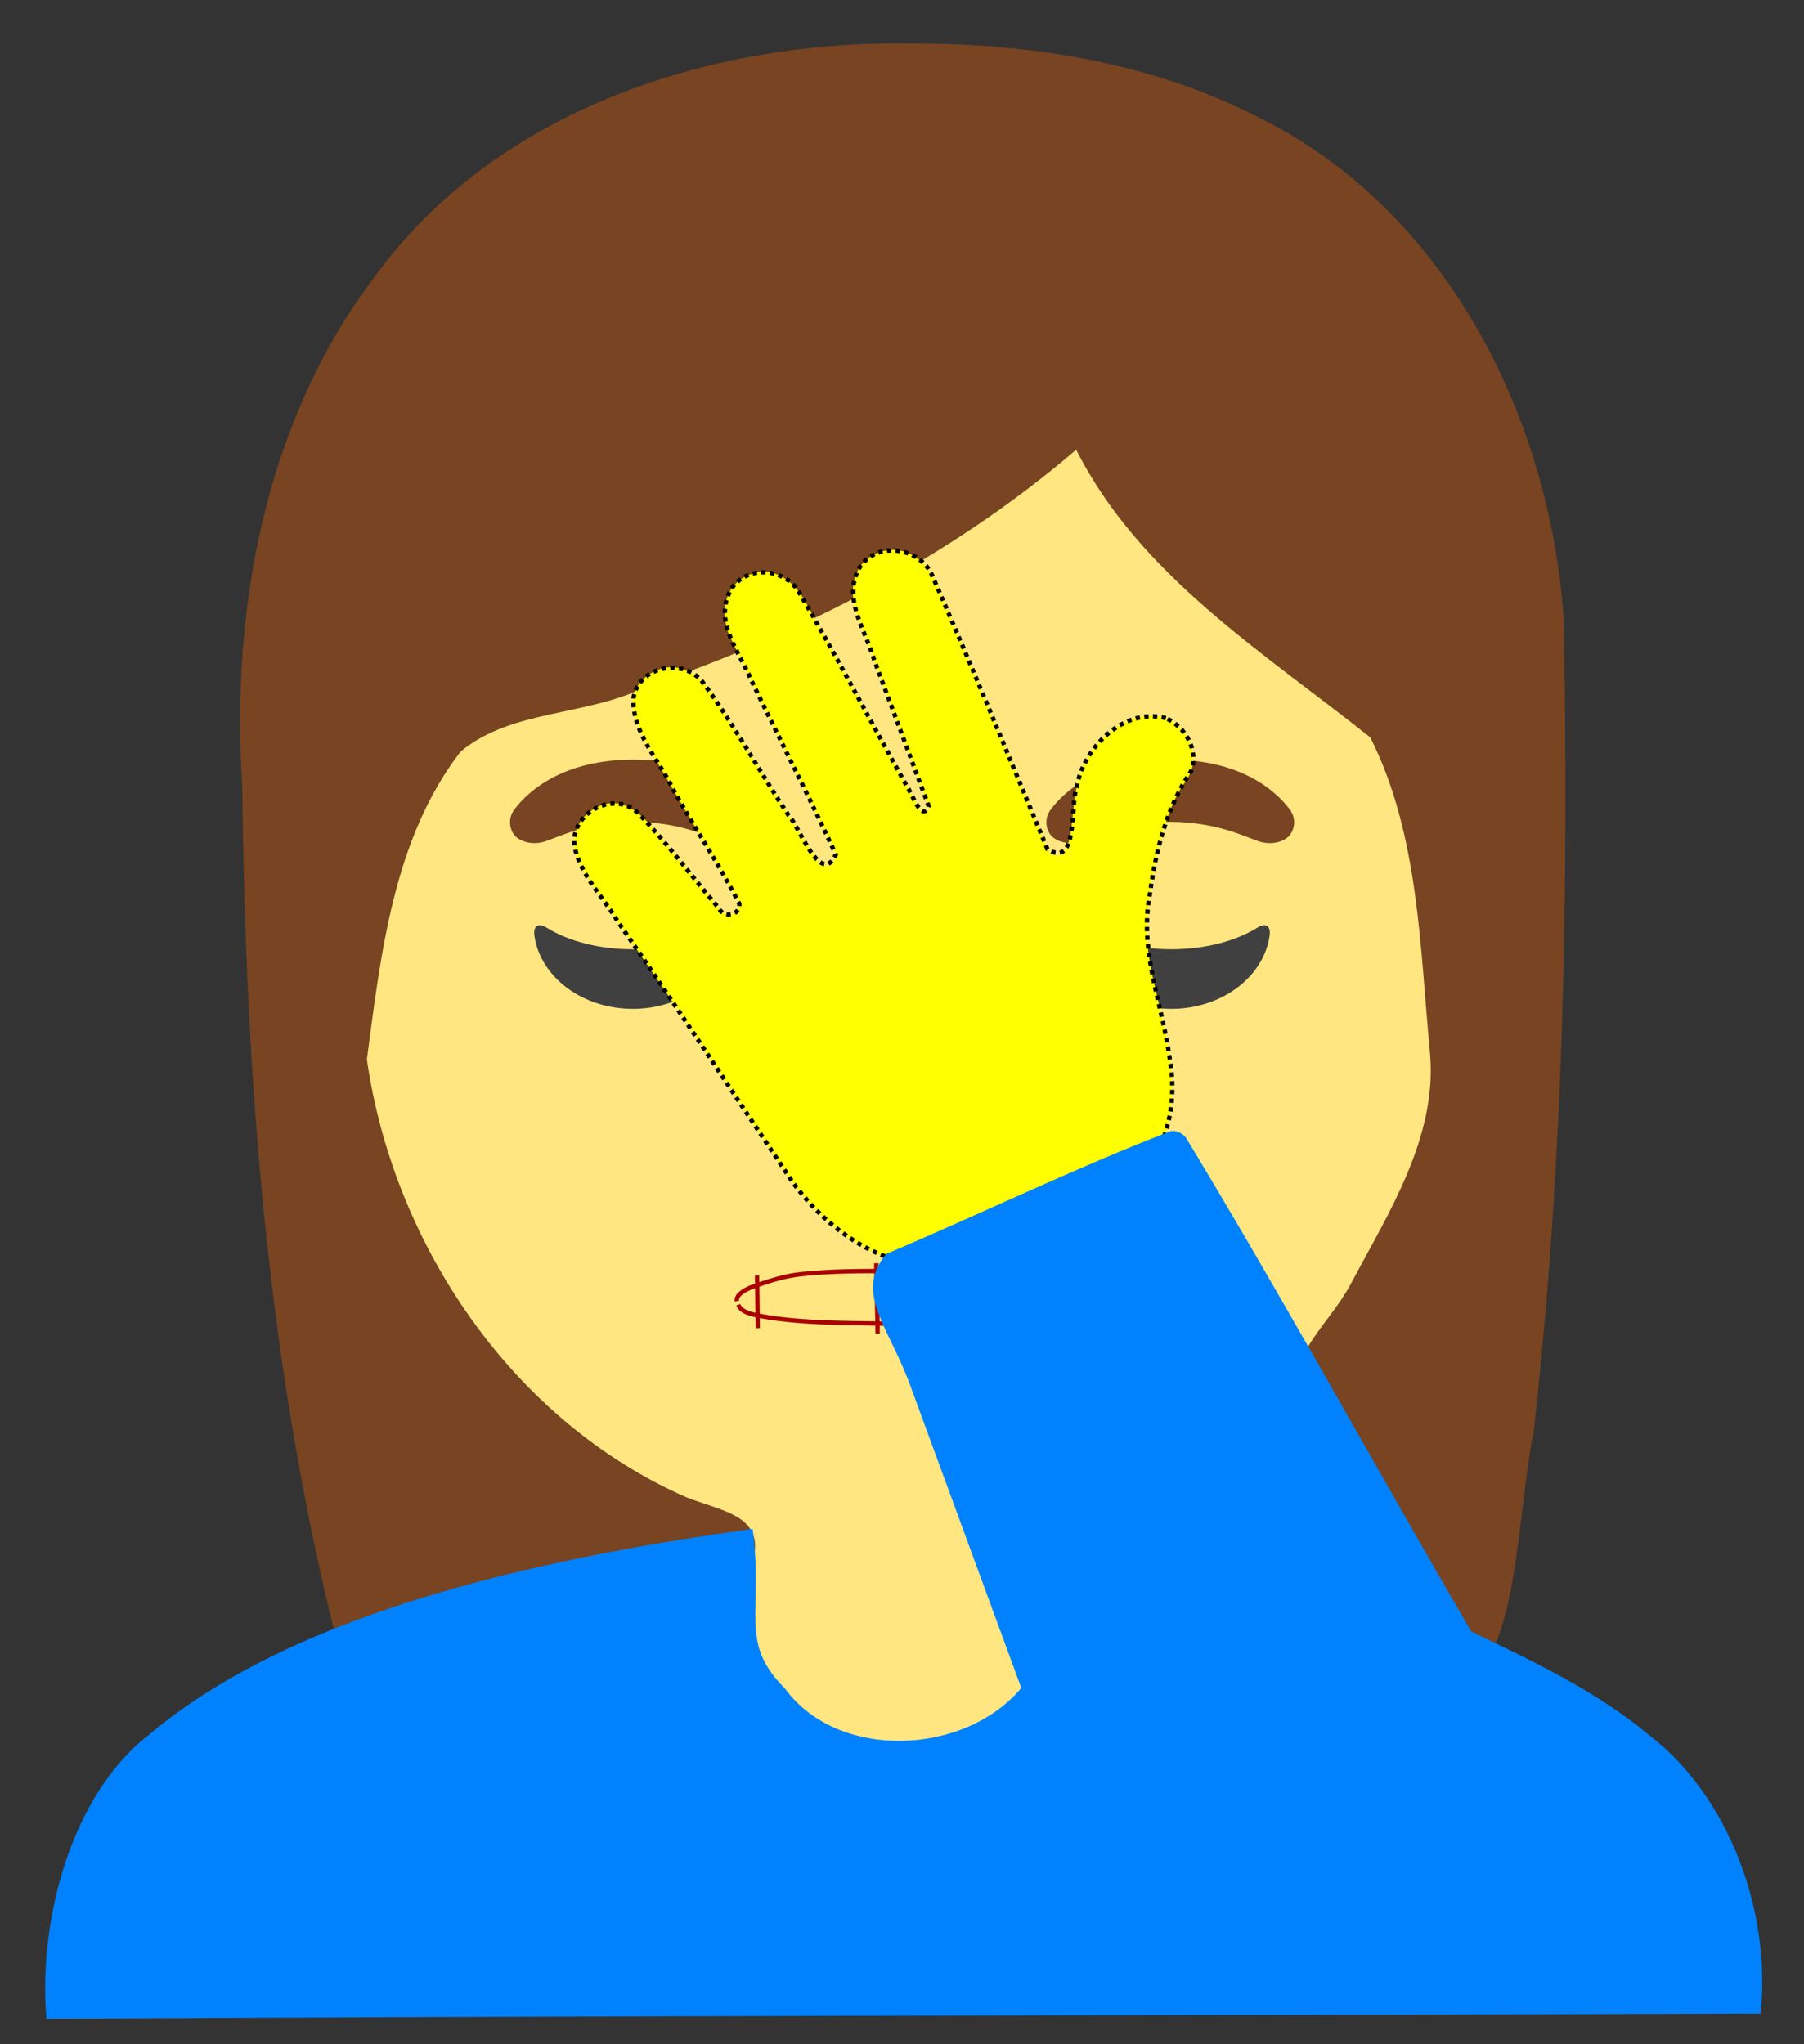 <?xml version="1.0" encoding="UTF-8" standalone="no"?>
<svg
   xmlns:inkstitch="http://inkstitch.org/namespace"
   xmlns:dc="http://purl.org/dc/elements/1.1/"
   xmlns:cc="http://creativecommons.org/ns#"
   xmlns:rdf="http://www.w3.org/1999/02/22-rdf-syntax-ns#"
   xmlns:svg="http://www.w3.org/2000/svg"
   xmlns="http://www.w3.org/2000/svg"
   xmlns:sodipodi="http://sodipodi.sourceforge.net/DTD/sodipodi-0.dtd"
   xmlns:inkscape="http://www.inkscape.org/namespaces/inkscape"
   inkscape:version="1.0.1 (1.0.1+r75)"
   sodipodi:docname="woman-facepalming-noto-2.svg"
   id="svg905"
   version="1.1"
   viewBox="0 0 156.738 177.638"
   preserveAspectRatio="xMidYMid meet"
   height="47mm"
   width="41.47mm">
  <rect x="0" y="0" width="156.738" height="177.638" fill="#333333" stroke="none"/>
  <defs
     id="defs909">
    <symbol
       id="inkstitch_ignore_layer">
      <title
         id="title9694">Ignore entire layer when generating stitch plan</title>
      <path
         inkscape:connector-curvature="0"
         style="opacity:1;vector-effect:none;fill:#fafafa;fill-opacity:1;fill-rule:evenodd;stroke:#ff0000;stroke-width:1.065;stroke-linecap:round;stroke-linejoin:miter;stroke-miterlimit:4;stroke-dasharray:3.195, 3.195;stroke-dashoffset:0;stroke-opacity:1"
         d="M 9.247,-4.9265995e-6 C 9.247,5.107 5.107,9.247 -2.615882e-5,9.247 -5.107,9.247 -9.247,5.107 -9.247,-4.9265995e-6 -9.247,-2.452 -8.272,-4.804 -6.538,-6.538 c 1.734,-1.734 4.086,-2.708 6.538,-2.708 5.107,0 9.247,4.14 9.247,9.247 0,0 0,0 0,0"
         id="inkstitch_path25368-7" />
      <path
         sodipodi:nodetypes="ccccc"
         inkscape:connector-curvature="0"
         style="color:#000000;fill:#d5d5d5;fill-opacity:1;fill-rule:evenodd;stroke:#5a5a5a;stroke-width:0.633;stroke-linecap:square;stroke-linejoin:round;stroke-miterlimit:0;stroke-opacity:1"
         d="M 4,4.453 1.467,1.286 H -5.5 l 2.533,3.167 z"
         id="use5800" />
      <path
         sodipodi:nodetypes="ccccc"
         inkscape:connector-curvature="0"
         style="color:#000000;opacity:0.5;fill:#d5d5d5;fill-opacity:1;fill-rule:evenodd;stroke:#858585;stroke-width:0.633;stroke-linecap:square;stroke-linejoin:round;stroke-miterlimit:0;stroke-opacity:1"
         d="M 4,2.553 1.467,-0.614 H -5.5 l 2.533,3.167 z"
         id="use5864" />
      <g
         id="g5771">
        <path
           sodipodi:nodetypes="ccccccccc"
           inkscape:connector-curvature="0"
           style="fill:#aa0000;fill-rule:evenodd;stroke:#aa0000;stroke-width:1px"
           d="m -1.067,-5.047 h 4.433 l 0.633,0.633 V 0.019 L 3.367,0.653 H -1.067 L -1.7,0.019 V -4.414 Z"
           id="path8011" />
        <path
           inkscape:connector-curvature="0"
           id="path8023"
           d="m -0.433,-3.876 c 0,0 3.167,3.167 3.167,3.167"
           style="fill:none;stroke:#ffffff;stroke-width:1.7" />
        <path
           inkscape:connector-curvature="0"
           id="path8025"
           d="m 2.733,-3.876 c 0,0 -3.167,3.167 -3.167,3.167"
           style="fill:none;stroke:#ffffff;stroke-width:1.8;stroke-linejoin:round" />
      </g>
    </symbol>
  </defs>
  <sodipodi:namedview
     pagecolor="#ffffff"
     bordercolor="#666666"
     borderopacity="1"
     objecttolerance="10"
     gridtolerance="10"
     guidetolerance="10"
     inkscape:pageopacity="0"
     inkscape:pageshadow="2"
     inkscape:window-width="2155"
     inkscape:window-height="1506"
     id="namedview907"
     showgrid="false"
     inkscape:zoom="101.60091"
     inkscape:cx="71.137396"
     inkscape:cy="112.74145"
     inkscape:window-x="1536"
     inkscape:window-y="56"
     inkscape:window-maximized="0"
     inkscape:current-layer="svg905"
     fit-margin-top="1"
     fit-margin-left="1"
     fit-margin-right="1"
     fit-margin-bottom="1"
     units="mm"
     inkscape:snap-global="false"
     inkscape:document-rotation="0" />
  <path
     id="path1011"
     style="fill:#ffe680;stroke-width:1.434"
     inkscape:label="visage"
     d="m 93.77,36.568 c -0.892,0.083 -1.368,0.992 -2.087,1.426 -4.55,3.828 -9.509,7.222 -14.596,10.145 -10.268,5.886 -21.417,10.099 -32.941,12.919 -1.22,0.342 -2.541,0.467 -3.553,1.301 -3.62,2.432 -5.622,6.545 -6.863,10.601 -1.891,5.926 -3.249,12.043 -3.831,18.24 -0.162,1.338 0.007,2.666 0.359,3.96 2.855,12.626 9.975,24.454 20.488,32.144 3.827,2.777 8.105,4.918 12.592,6.401 0.01,3.156 -0.102,6.356 0.488,9.471 1.272,5.03 5.814,8.791 10.804,9.819 2.28,0.477 4.635,0.33 6.937,0.14 6.629,-0.906 10.91,-1.073 10.786,-7.771 -0.068,-1.873 -3.366,-10.763 -5.252,-16.076 -2.062,-5.808 -8.708,-16.224 -6.629,-17.262 2.079,-1.038 20.867,-8.936 20.867,-8.936 0,0 9.957,20.356 11.636,18.751 1.679,-1.605 3.234,-3.34 4.641,-5.194 5.248,-6.729 7.255,-13.514 8.743,-21.931 -0.526,-9.846 -1.028,-19.89 -4.39,-29.258 -0.602,-1.973 -2.282,-3.34 -3.743,-4.688 -3.21,-2.711 -6.995,-4.685 -10.004,-7.645 C 103.116,48.809 98.109,44.054 95.166,37.947 94.883,37.339 94.606,36.464 93.77,36.568 Z"
     sodipodi:nodetypes="ccccccccccccccascsccccccc"
     inkstitch:fill_underlay_row_spacing_mm="0.4" />
  <radialGradient
     id="IconifyId-1762d2185f8-d35783-564"
     cx="64.096"
     cy="67"
     r="47.532"
     gradientTransform="matrix(1.434,0,0,-1.707,-76.279,200.759)"
     gradientUnits="userSpaceOnUse">
    <stop
       offset=".794"
       stop-color="#6d4c41"
       stop-opacity="0"
       id="stop835" />
    <stop
       offset="1"
       stop-color="#6d4c41"
       id="stop837" />
  </radialGradient>
  <linearGradient
     id="IconifyId-1762d2185f8-d35783-565"
     gradientUnits="userSpaceOnUse"
     x1="75.679"
     y1="-3.736"
     x2="64"
     y2="-3.437"
     gradientTransform="matrix(1.434,0,0,-1.434,-13.433,179.596)">
    <stop
       offset="0"
       stop-color="#651fff"
       id="stop842" />
    <stop
       offset="1"
       stop-color="#530eeb"
       id="stop846" />
  </linearGradient>
  <path
     d="m 65.445,70.322 c -1.334,-1.764 -4.404,-4.318 -10.371,-4.318 -5.967,0 -9.051,2.568 -10.371,4.318 -0.588,0.775 -0.445,1.678 -0.029,2.223 0.373,0.502 1.492,0.975 2.725,0.559 1.234,-0.416 3.643,-1.664 7.674,-1.693 4.031,0.029 6.441,1.277 7.674,1.693 1.234,0.416 2.352,-0.043 2.725,-0.559 0.402,-0.545 0.545,-1.449 -0.029,-2.223 z"
     id="path855"
     inkscape:label="sourcil d"
     style="fill:#784421;stroke-width:1.434;fill-opacity:1"
     inkstitch:fill_underlay_row_spacing_mm="0.4"
     inkstitch:angle="90" />
  <path
     d="m 112.049,70.322 c -1.334,-1.764 -4.404,-4.318 -10.371,-4.318 -5.967,0 -9.051,2.568 -10.371,4.318 -0.588,0.775 -0.445,1.678 -0.029,2.223 0.373,0.502 1.492,0.975 2.725,0.559 1.234,-0.416 3.643,-1.664 7.674,-1.693 4.031,0.029 6.441,1.277 7.674,1.693 1.234,0.416 2.352,-0.043 2.725,-0.559 0.416,-0.545 0.559,-1.449 -0.029,-2.223 z"
     id="path857"
     inkscape:label="sourcil g"
     style="fill:#784421;stroke-width:1.434;fill-opacity:1"
     inkstitch:fill_underlay_row_spacing_mm="0.4"
     inkstitch:angle="90" />
  <path
     d="m 54.974,82.486 c -2.955,0 -5.594,-0.717 -7.43,-1.85 -0.789,-0.488 -1.248,-0.201 -1.105,0.717 0.531,3.557 4.16,6.311 8.535,6.311 4.389,0 8.004,-2.754 8.535,-6.311 0.143,-0.918 -0.316,-1.205 -1.105,-0.717 -1.836,1.133 -4.475,1.85 -7.43,1.85 z"
     id="path863"
     inkscape:label="oeil d"
     style="fill:#404040;stroke-width:1.434"
     inkstitch:fill_underlay_row_spacing_mm="0.4"
     inkstitch:angle="90" />
  <path
     d="m 101.765,82.486 c -2.955,0 -5.594,-0.717 -7.43,-1.85 -0.789,-0.488 -1.248,-0.201 -1.105,0.717 0.545,3.557 4.16,6.311 8.535,6.311 4.375,0 8.004,-2.754 8.535,-6.311 0.143,-0.918 -0.316,-1.205 -1.105,-0.717 -1.836,1.133 -4.49,1.85 -7.43,1.85 z"
     id="path865"
     inkscape:label="oeil g"
     style="fill:#404040;stroke-width:1.434"
     inkstitch:fill_underlay_row_spacing_mm="0.4"
     inkstitch:angle="90" />
  <path
     id="path869"
     style="fill:none;fill-opacity:1;stroke:#a90000;stroke-width:0.378;stroke-miterlimit:4;stroke-dasharray:none;stroke-opacity:1"
     inkscape:label="bouche"
     d="m 78.426,115.022 c -0.335,0.034 -1.174,-0.005 -1.515,-0.008 v 4e-4 c -3.783,-0.068 -7.603,-0.01 -11.352,-0.757 -0.55,-0.16 -1.184,-0.314 -1.415,-0.876 m 13.101,-2.935 c -2.477,-0.002 -4.947,-6e-5 -7.429,0.249 -1.608,0.143 -3.076,0.633 -4.657,1.201 -0.419,0.209 -1.232,0.59 -1.132,1.163 m 1.752,-2.236 0.057,4.586 m 10.294,-5.643 0.125,6.122"
     sodipodi:nodetypes="csscccccccccc"
     inkstitch:fill_underlay_row_spacing_mm="0.4"
     inkstitch:angle="90"
     inkstitch:satin_column="True"
     inkstitch:contour_underlay="True"
     inkstitch:center_walk_underlay="True"
     inkstitch:zigzag_spacing_mm="0.3" />
  <radialGradient
     id="IconifyId-1762d2185f8-d35783-566"
     cx="64.43"
     cy="62.975"
     r="49.788"
     gradientTransform="matrix(1.434,0,0,-1.741,-75.623,204.034)"
     gradientUnits="userSpaceOnUse">
    <stop
       offset=".794"
       stop-color="#6d4c41"
       stop-opacity="0"
       id="stop873" />
    <stop
       offset="1"
       stop-color="#6d4c41"
       id="stop875" />
  </radialGradient>
  <linearGradient
     id="IconifyId-1762d2185f8-d35783-567"
     gradientUnits="userSpaceOnUse"
     x1="69.985"
     y1="42.712"
     x2="57.468"
     y2="36.818"
     gradientTransform="matrix(1.434,0,0,-1.434,-114.378,150.258)">
    <stop
       offset=".509"
       id="stop880" />
    <stop
       offset="1"
       stop-opacity="0"
       id="stop882" />
  </linearGradient>
  <linearGradient
     id="IconifyId-1762d2185f8-d35783-568"
     gradientUnits="userSpaceOnUse"
     x1="57.76"
     y1="91.625"
     x2="74.504"
     y2="53.299"
     gradientTransform="matrix(1.434,0,0,-1.434,-13.433,179.596)">
    <stop
       offset=".5"
       stop-color="#ffca28"
       id="stop887" />
    <stop
       offset="1"
       stop-color="#ffb300"
       id="stop889" />
  </linearGradient>
  <linearGradient
     id="IconifyId-1762d2185f8-d35783-569"
     gradientUnits="userSpaceOnUse"
     x1="67.094"
     y1="19.114"
     x2="83.61"
     y2="25.602"
     gradientTransform="matrix(1.434,0,0,-1.434,-13.433,179.596)">
    <stop
       offset="0"
       stop-color="#651fff"
       id="stop894" />
    <stop
       offset=".705"
       stop-color="#5914f2"
       id="stop896" />
    <stop
       offset="1"
       stop-color="#530eeb"
       id="stop898" />
  </linearGradient>
  <path
     id="path833"
     style="fill:#784421;stroke-width:1.434"
     inkscape:label="oval cheveux"
     d="M 79.33,3.779 C 61.828,3.464 43.063,9.481 32.456,24.172 23.01,36.742 20.032,52.969 21.049,68.391 c 0.28,25.135 2.128,50.411 8.371,74.843 11.449,-4.462 23.71,-6.403 35.915,-7.282 1.357,-4.291 -2.577,-4.593 -5.733,-5.857 -15.098,-6.643 -25.43,-21.983 -27.727,-38.041 1.219,-9.187 2.311,-19.189 8.144,-26.745 4.401,-3.664 10.891,-3.073 15.958,-5.571 13.558,-4.635 26.608,-11.296 37.526,-20.659 5.512,10.94 16.294,17.611 25.558,25.003 4.24,8.441 4.308,18.285 5.19,27.523 0.603,7.192 -3.559,13.72 -6.826,19.839 -2.158,4.26 -7.674,7.74 -2.317,11.601 4.84,7.097 7.915,15.358 13.468,21.96 3.298,-3.419 3.381,-14.303 4.686,-20.675 2.623,-23.409 3.041,-47.037 2.599,-70.565 C 134.65,36.068 125.474,17.97 109.006,10.027 99.863,5.407 89.492,3.778 79.33,3.779 Z"
     inkstitch:angle="30"
     inkstitch:fill_underlay_row_spacing_mm="0.4" />
  <path
     d="m 101.29,62.4 c -1.549,-0.588 -4.059,-0.014 -6.268,2.668 -2.209,2.682 -1.449,6.397 -2.367,8.721 -0.301,0.746 -1.348,0.746 -1.65,0 -2.008,-4.934 -9.611,-22.965 -9.611,-22.965 -0.975,-2.453 -3.285,-3.816 -5.551,-2.568 -1.807,0.99 -2.137,3.242 -1.305,5.293 l 6.154,16.51 c 0.086,0.215 0,0.459 -0.186,0.545 -0.201,0.1 -0.459,0.014 -0.574,-0.215 L 70.063,52.46 c -1.018,-1.951 -2.783,-3.256 -4.734,-2.596 -2.424,0.818 -2.955,3.457 -1.736,5.809 l 8.922,18.246 c 0.23,0.445 0.086,0.961 -0.301,1.205 0,0 -0.014,0 -0.014,0.014 -0.402,0.244 -0.947,0.086 -1.205,-0.359 0,0 -7.832,-12.379 -8.922,-14.186 -1.09,-1.807 -3.184,-3.457 -5.422,-2.137 -2.238,1.32 -1.879,3.471 -0.789,5.551 0.932,1.779 6.613,11.389 8.262,14.158 a 0.889,0.889 0 0 1 -1.449,1.018 l -5.982,-7.244 c -1.477,-1.793 -3.113,-2.74 -4.906,-1.75 -2.238,1.234 -2.424,3.715 -0.861,5.852 l 8.893,13.039 c 0,0 5.566,8.42 7.846,11.92 6.01,9.209 12.365,8.951 13.656,8.979 3.357,0.072 10.385,-2.883 12.652,-3.973 12.666,-6.082 6.326,-17.127 5.752,-23.711 -0.359,-4.059 1.191,-11.633 3.199,-14.272 1.951,-2.639 -0.316,-5.135 -1.635,-5.623 z"
     fill="url(#IconifyId-1762d2185f8-d35783-568)"
     id="path892"
     style="fill:#ffff00;stroke-width:1.434"
     inkscape:label="main"
     inkstitch:fill_underlay_row_spacing_mm="0.4"
     inkstitch:angle="120" />
  <path
     id="path1016"
     style="fill:none;stroke:#000000;stroke-width:0.378;stroke-miterlimit:4;stroke-dasharray:0.378, 0.378;stroke-dashoffset:0;stroke-opacity:1"
     inkscape:label="main traits"
     d="m 101.29,62.4 c -3.657,-0.968 -7.167,2.577 -7.746,5.994 -0.588,1.566 0.182,7.117 -2.539,5.396 -3.316,-7.955 -6.576,-15.941 -10.036,-23.831 -1.129,-2.507 -5.04,-2.982 -6.397,-0.449 -1.309,2.629 0.623,5.256 1.353,7.762 1.589,4.263 3.178,8.525 4.766,12.788 -0.627,1.465 -1.455,-1.162 -1.957,-1.845 -3.125,-5.58 -6.088,-11.261 -9.32,-16.776 -1.293,-2.182 -4.82,-2.366 -6.022,0.001 -1.329,2.707 0.879,5.235 1.873,7.652 2.434,5.063 5.008,10.07 7.354,15.168 -1.323,2.88 -3.176,-2.5 -4.16,-3.493 -2.506,-3.786 -4.687,-7.81 -7.379,-11.456 -1.636,-2.187 -5.536,-1.466 -6.032,1.279 -0.2,3.019 2.188,5.378 3.402,7.948 1.865,3.363 4.048,6.595 5.788,10.003 0.103,1.015 -1.395,1.289 -1.774,0.387 -2.318,-2.705 -4.435,-5.597 -6.908,-8.158 -2.069,-2.269 -6.098,-0.131 -5.633,2.806 0.503,2.476 2.449,4.306 3.709,6.431 5.173,7.458 10.114,15.073 15.165,22.612 3.278,4.601 8.876,8.421 14.746,7.115 4.723,-1.183 9.441,-2.852 13.513,-5.56 3.834,-2.566 5.357,-7.451 4.615,-11.87 -0.588,-4.864 -2.755,-9.609 -1.766,-14.585 0.498,-3.736 1.424,-7.524 3.564,-10.674 0.73,-1.813 -0.479,-3.908 -2.179,-4.644 z"
     inkstitch:bean_stitch_repeats="2"
     inkstitch:running_stitch_length_mm="1.2" />
  <path
     id="path849"
     style="stroke-width:1.434;fill-opacity:1;fill:#0082ff"
     inkscape:label="pull"
     d="m 101.664,98.307 c -8.349,3.229 -16.406,7.147 -24.643,10.645 -2.779,3.236 0.006,6.129 1.881,10.941 l 9.83,26.782 c -4.926,5.892 -15.912,6.353 -20.531,0.052 -4.053,-4.055 -1.848,-6.501 -2.808,-13.876 -16.529,2.302 -39.15,6.7 -52.336,17.804 -6.895,5.236 -9.763,16.313 -9.019,24.773 48.592,-0.273 99.283,-0.294 148.926,-0.457 0.934,-8.774 -2.679,-18.824 -9.697,-24.211 -4.595,-3.839 -10.078,-6.405 -15.435,-8.987 -8.293,-14.229 -16.217,-28.73 -24.722,-42.802 -0.302,-0.525 -1,-0.796 -1.448,-0.662 z"
     sodipodi:nodetypes="cccccccccccccc"
     inkstitch:fill_underlay_row_spacing_mm="0.4" />
</svg>
